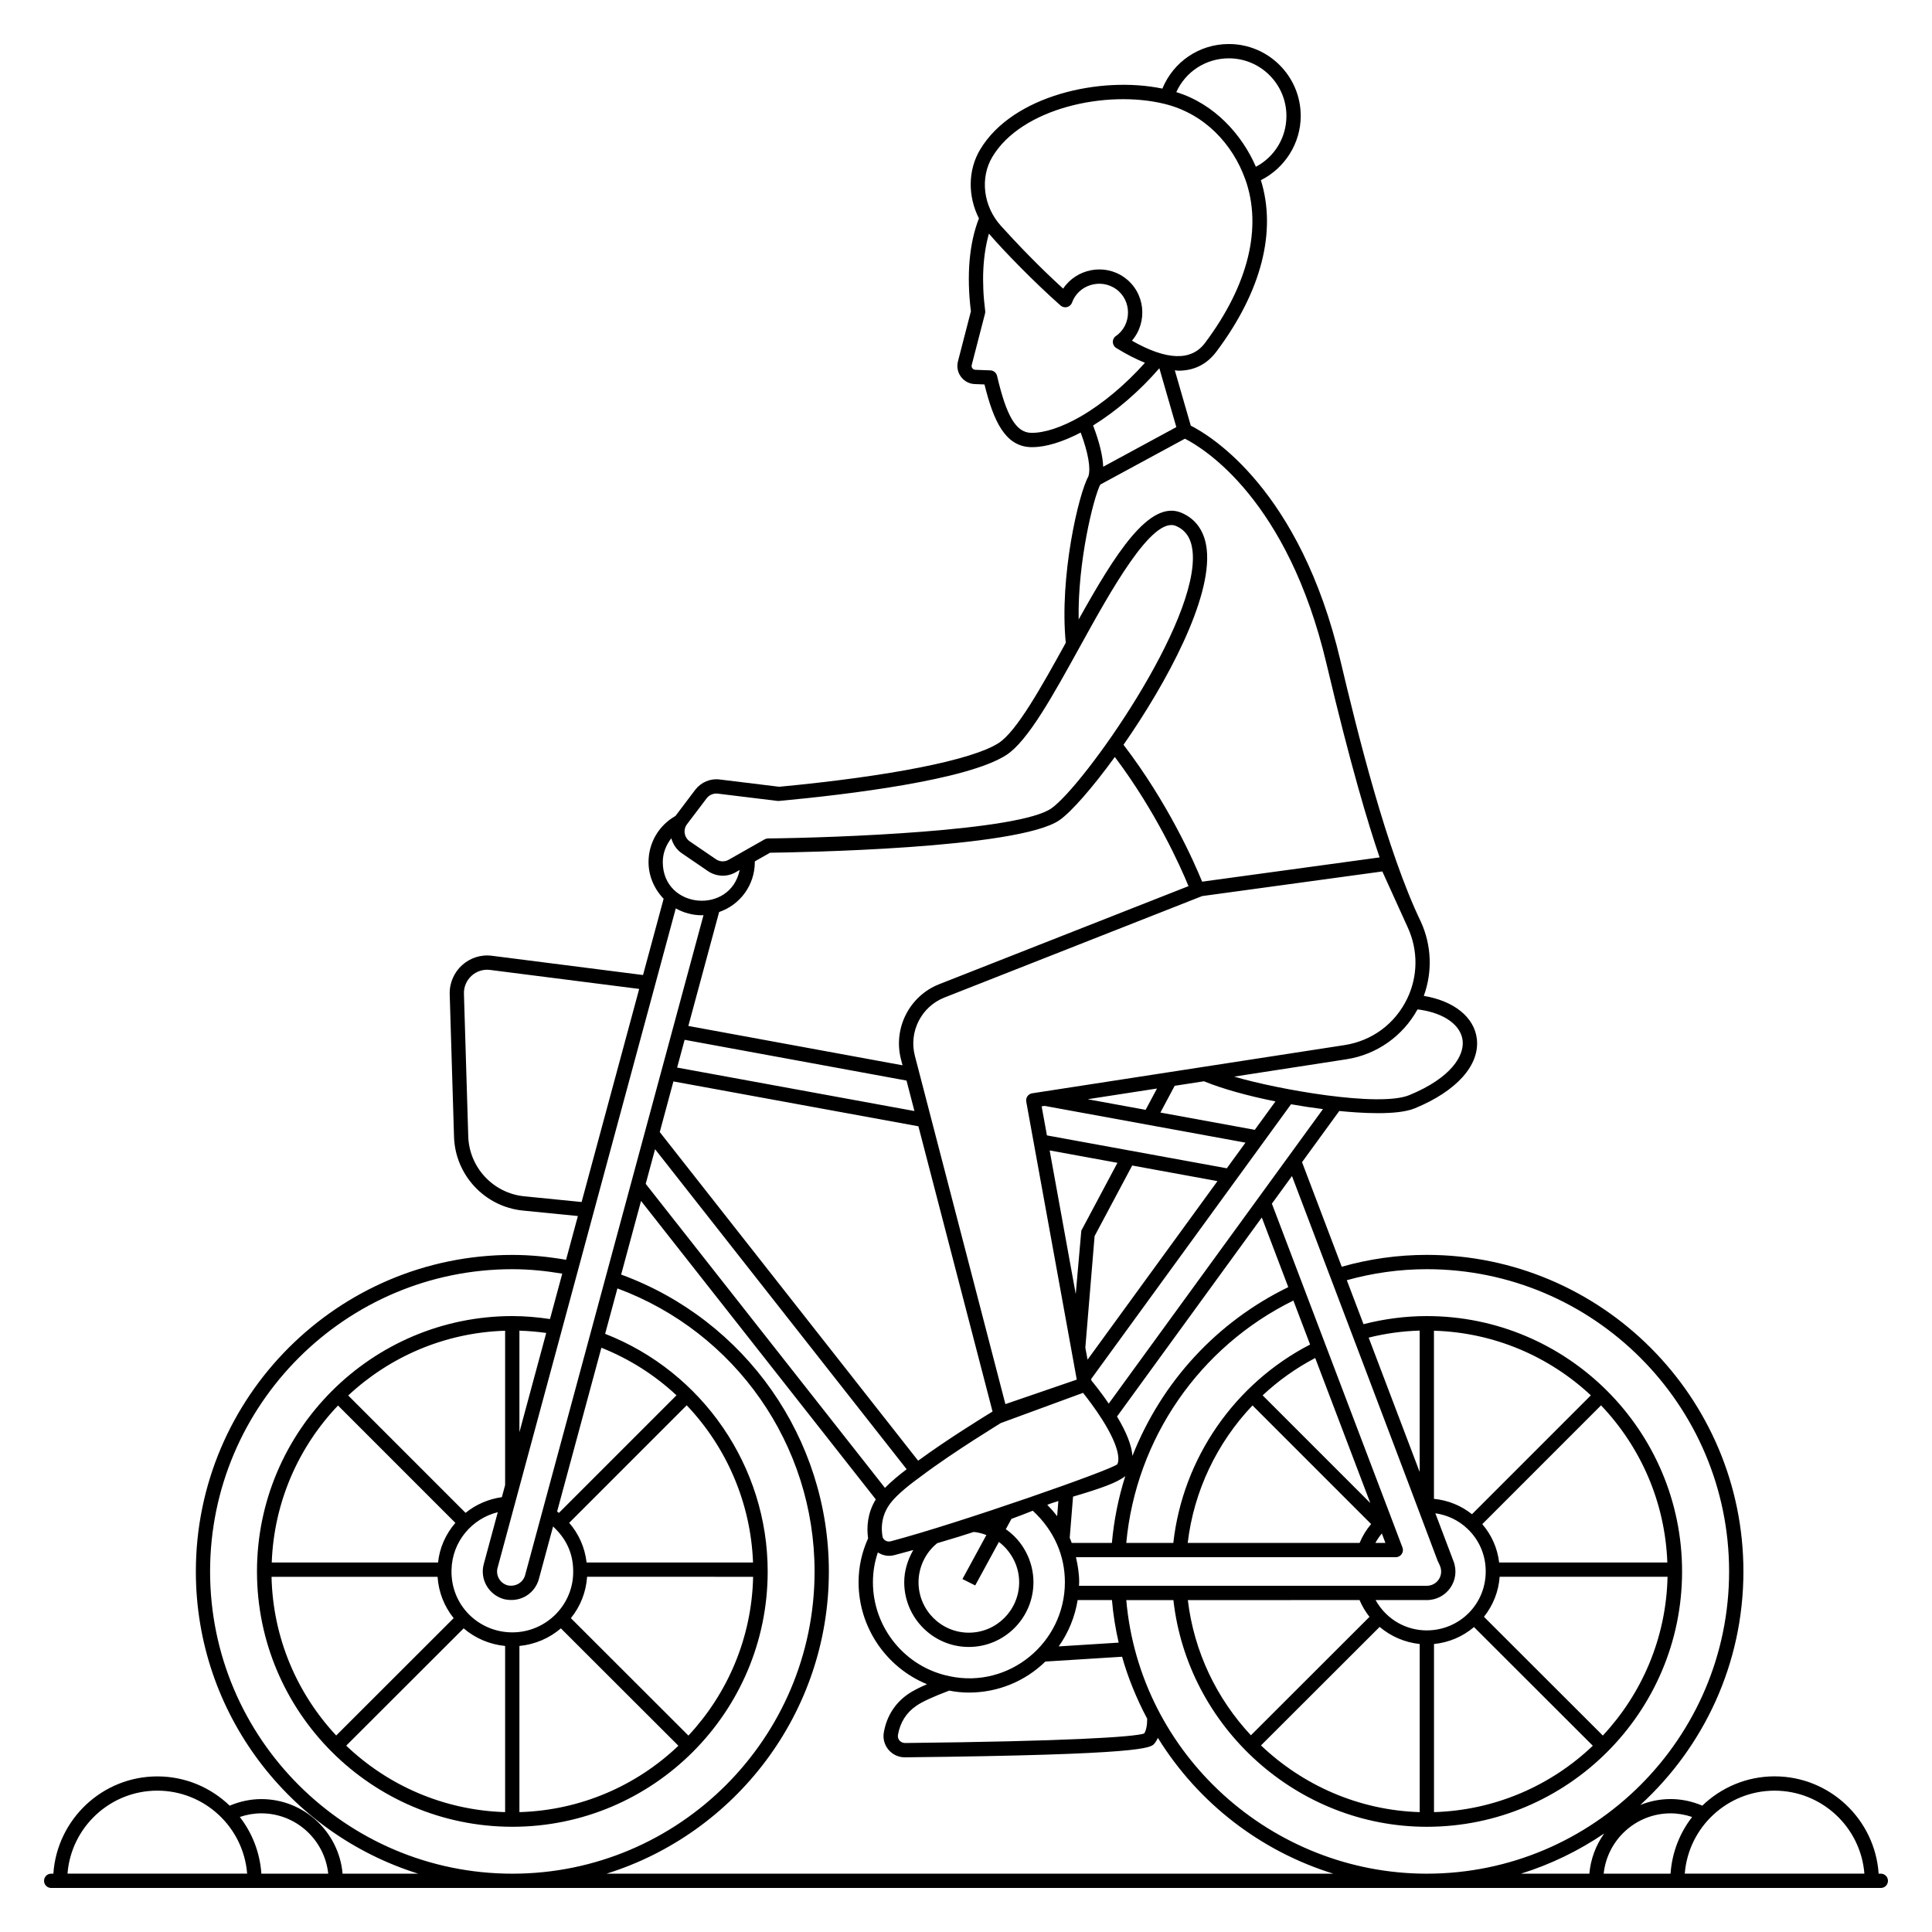 <?xml version="1.0" encoding="UTF-8"?>
<!-- Uploaded to: ICON Repo, www.svgrepo.com, Generator: ICON Repo Mixer Tools -->
<svg fill="#000000" width="800px" height="800px" version="1.1" viewBox="144 144 512 512" xmlns="http://www.w3.org/2000/svg">
 <g>
  <path d="m525.37 558.62c0.203 0.566 0.375 1.016 0 0z"/>
  <path d="m642.43 640.54h-0.57c-0.973-14.379-12.949-25.789-27.566-25.789-7.438 0-14.188 2.965-19.164 7.762-2.656-1.125-5.519-1.746-8.387-1.746-2.848 0-5.559 0.566-8.051 1.574 16.785-15.348 27.332-37.402 27.332-61.879 0-46.266-37.641-83.906-83.906-83.906-7.731 0-15.293 1.086-22.543 3.144l-10.52-27.715 9.867-13.562c5.125 0.508 15.258 1.277 20.055-0.723 11.102-4.578 17.23-11.469 16.398-18.426-0.688-5.711-6.066-10.035-14.055-11.352 2.324-6.363 2.078-13.391-0.777-19.652-9.043-18.777-16.738-49.867-21.324-69.238-10.684-45.254-34.332-59.539-39.648-62.23l-4.234-14.668c0.312 0.02 0.656 0.102 0.961 0.102 4.176 0 7.547-1.691 10.082-5.078 12.055-16.094 15.938-31.977 11.766-45.41 6.371-3.195 10.559-9.789 10.559-17.02 0.008-10.508-8.539-19.059-19.043-19.059-7.848 0-14.688 4.695-17.621 11.812-16.383-3.402-39.711 1.789-48.289 16.145-3.293 5.496-3.269 12.426-0.328 18.254-2.551 6.527-3.32 14.973-2.125 24.617l-3.441 13.301c-0.758 3.047 1.516 5.926 4.531 5.988l2.508 0.098c2.426 9.855 5.539 16.375 12.211 16.613 0.137 0.004 0.277 0.004 0.418 0.004 3.66 0 8.082-1.375 12.867-3.867 1.984 5.348 2.723 9.52 2.031 11.629-2.57 4.586-7.719 26.52-5.984 44.086-6.394 11.594-12.969 23.422-17.773 26.551-6.934 4.5-28.816 8.832-58.176 11.602l-15.785-1.93c-2.41-0.316-4.863 0.699-6.41 2.664-1.441 1.902-4.184 5.504-5.293 7.004-4.406 2.492-7.137 7.113-7.137 12.227 0 3.656 1.488 7.102 4 9.715l-5.461 20.211-40-5.098c-6.031-0.812-11.418 4.039-11.23 10.191l1.141 37.727c0.289 10.168 8.137 18.594 18.254 19.598l14.574 1.449-3.133 11.598c-4.699-0.812-9.465-1.293-14.203-1.293-46.266 0-83.906 37.641-83.906 83.906 0 37.562 24.832 69.434 58.949 80.078h-20.066c-0.961-11.062-10.246-19.773-21.535-19.773-2.863 0-5.727 0.621-8.383 1.746-4.977-4.793-11.727-7.758-19.164-7.758-14.617 0-26.594 11.41-27.566 25.789l-0.574-0.012c-1.047 0-1.895 0.848-1.895 1.895s0.848 1.895 1.895 1.895h484.87c1.047 0 1.895-0.848 1.895-1.895s-0.848-1.895-1.895-1.895zm-480.54-0.016c0.969-12.285 11.273-21.984 23.801-21.984 12.531 0 22.836 9.699 23.805 21.984zm51.375 0.016c-0.383-5.637-2.449-10.809-5.715-15.023 1.836-0.625 3.766-0.965 5.691-0.965 9.199 0 16.793 7.016 17.742 15.988zm312.1-81.914c-0.281-0.773-0.621-1.762 0.293 0.465 0.973 2.555-0.898 5.156-3.535 5.156h-92.18c0.008-0.316 0.051-0.633 0.051-0.945 0-2.227-0.348-4.441-0.855-6.629h84.762c1.336 0 2.266-1.363 1.75-2.617-0.199-0.48-2.777-7.363-2.934-7.75-7.844-20.648-23.812-62.688-31.652-83.324l5.324-7.316c30.699 80.844 37.75 99.66 38.977 102.96zm-18.656-60.145c4.422-1.102 8.949-1.727 13.52-1.863v37.477zm2.91 76.664c3.008 2.551 6.715 4.125 10.617 4.531v44.555c-16.133-0.488-30.953-7.102-42.062-17.68zm-34.117 28.727c-9.012-9.645-15.074-22.062-16.715-35.832l45.508-0.004c0.676 1.582 1.555 3.082 2.633 4.445zm33.039-35.836h13.578c5.258 0 9.012-5.219 7.066-10.324-0.211-0.527-3.199-8.406-4.805-12.68 3.203 0.465 6.188 1.863 8.555 4.148 2.988 2.852 4.691 6.699 4.789 10.836 0.246 8.93-6.84 16.055-15.645 16.055-5.242-0.004-10.539-2.691-13.539-8.035zm15.484 11.645c3.934-0.398 7.586-1.938 10.598-4.496l31.488 31.457c-11.035 10.516-25.797 17.102-42.086 17.59zm13.238-7.211c2.441-3.066 3.879-6.723 4.156-10.609h44.496c-0.355 16.246-6.801 30.984-17.148 42.078zm4.027-14.395c-0.453-3.785-1.992-7.281-4.473-10.164l31.473-31.477c10.418 10.934 16.973 25.523 17.57 41.641zm-7.199-12.793c-2.906-2.309-6.359-3.703-10.078-4.07v-44.559c16.047 0.473 30.602 6.883 41.578 17.125zm-190.06-173.01 4.043-2.293c6.508-0.078 65.926-1.012 76.762-8.676 3.109-2.195 8.656-8.504 14.605-16.699 10.832 14.398 17.285 28.781 19.527 34.23l-66.078 25.992c-7.902 3.117-12.25 11.684-10.117 19.922l0.406 1.566-56.762-10.426 8.16-30.195c5.609-1.926 9.457-7.184 9.457-13.238 0.008-0.059-0.004-0.121-0.004-0.184zm40.203 58.09 2.098 8.074-62.887-11.52 1.988-7.356zm3.152 12.117 19.648 75.59c-2.344 1.43-11.969 7.352-19.719 13.031l-68.473-87.09 3.617-13.422zm43.625 70.641c1.125 1.406 3.215 4.117 5.144 7.176 4.828 7.684 4.402 10.734 3.977 11.707-0.926 1.312-41.848 15.629-60.07 20.453-0.898 0.246-1.797-0.211-2.152-1.062-0.641-3.426 0.168-6.535 2.035-8.996 1.887-2.496 5.617-5.328 8.152-7.172 8.82-6.644 21.176-14.094 21.109-14.094zm43.051-66.309-4.945 6.797-47.672-8.715-1.398-7.699 0.781-0.121zm-41.828-11.504 18.383-2.84-3.016 5.652zm19.285 3.531 3.781-7.09 7.762-1.199c4.82 1.973 11.438 3.832 18.949 5.336l-5.481 7.531zm15.125 18.168-34.43 47.316-0.59-3.172 2.457-29.578 9.961-18.699zm-26.512-4.848-9.574 17.98-1.477 16.797-6.914-38.062zm38.477 61.625c4.141-3.875 8.812-7.215 13.934-9.898l14.605 38.438zm28.754 34.109c-1.281 1.492-2.301 3.18-3.047 4.992h-45.562c1.633-13.789 7.781-26.547 17.168-36.434zm-52.422 4.992h-12.469c2.586-27.711 19.473-52.016 44.285-64.227l4.43 11.66c-20.051 10.348-33.75 30.215-36.246 52.566zm-10.832-23.062c-0.211-2.777-1.57-6.234-4.086-10.434l38.367-52.742 7.016 18.457c-18.898 9.199-33.543 25.062-41.297 44.719zm-16.625 21.727 0.883-10.926c7.227-2.121 11.684-3.699 13.844-5.438-1.816 5.727-3.008 11.652-3.547 17.699h-10.652c-0.172-0.445-0.32-0.906-0.527-1.336zm2.106 16.488h9.09c0.312 3.75 0.914 7.519 1.781 11.277l-15.891 1c2.559-3.586 4.32-7.898 5.019-12.277zm-5.113-26.246-0.324 4.019c-0.781-1.035-1.66-2.035-2.617-3.016 0.656-0.273 1.281-0.496 2.941-1.004zm-22.035 22.367c0.207-0.402 5.473-10.055 6.277-11.527 2.863 2.152 5.367 5.949 5.367 10.676 0 7.375-5.981 13.371-13.336 13.371-7.352 0-13.332-6-13.332-13.371 0-4.012 1.906-7.945 4.969-10.352 4.863-1.422 7.18-2.172 9.047-2.777l0.578-0.188c0.77 0.035 2.035 0.289 3.391 0.809-1.191 2.188-6.195 11.355-6.344 11.664zm-18.168-30.793c-1.977 1.496-4.082 3.231-5.754 4.934l-63.402-80.566 2.481-9.18zm-3.231 22.754c1.352-0.359 3.047-0.812 4.984-1.348-1.484 2.586-2.398 5.523-2.398 8.531 0 9.461 7.68 17.16 17.121 17.16 9.441 0 17.125-7.699 17.125-17.16 0-5.656-2.852-10.977-7.328-14.039l1.496-2.742c1.91-0.699 3.805-1.426 5.652-2.168 5.816 5.394 8.512 12.074 8.512 18.949 0 16.094-14.832 28.242-30.5 24.926-11.805-2.363-20.371-12.844-20.371-24.926 0-2.731 0.445-5.371 1.305-7.891 1.445 0.91 2.945 1.094 4.402 0.707zm19.707 36.43c7.664 0 14.832-2.926 20.285-8.219l20.332-1.277c1.48 5.305 3.785 11.051 6.652 16.426-0.004 1.77-0.273 3.125-0.809 3.922-2.789 0.934-20.762 2.062-63.383 2.516-1.348-0.066-2.043-1.141-1.855-2.172 0.582-3.301 2.223-5.894 4.894-7.711 1.535-1.062 4.477-2.41 8.68-4 1.703 0.332 3.414 0.516 5.203 0.516zm107.75-39.664c0.48-0.879 1.039-1.719 1.703-2.496 0.805 2.133 0.723 1.918 0.941 2.496zm-70.672-36.918c-2.082-3.039-4.004-5.398-4.586-6.102l-0.078-0.414 38.395-52.773c0.008-0.012 0.02-0.023 0.027-0.035l7.336-10.082c0.031-0.047 0.07-0.086 0.098-0.137l7.117-9.781c2.883 0.516 5.711 0.934 8.465 1.281zm82.633-104.36c6.394 0.984 10.668 4.094 11.148 8.117 0.477 3.992-2.969 9.891-14.086 14.477-7.957 3.332-35.051-1.504-46.457-4.887l29.781-4.598c8.012-1.238 14.922-6.152 18.809-13.207 0.27 0.027 0.527 0.055 0.805 0.098zm-3.367-21.77c2.75 6.023 2.688 12.879-0.172 18.812-3.242 6.695-9.309 11.188-16.652 12.32l-82.73 12.766c-0.504 0.078-0.957 0.355-1.254 0.77-0.297 0.418-0.41 0.934-0.32 1.438 0.125 0.695 2.305 12.648 13.387 73.668l-18.914 6.496c-0.004-0.008-0.004-0.02-0.008-0.031-0.012-0.043-0.02-0.082-0.031-0.125 0.008 0.039 0.02 0.07 0.023 0.098-0.012-0.043-0.027-0.109-0.051-0.195 0.008 0.031 0.016 0.066 0.027 0.098-0.008-0.031-0.016-0.066-0.027-0.105 0-0.008-0.004-0.016-0.004-0.023v0.004c-0.016-0.055-0.031-0.121-0.051-0.191-0.004-0.012-0.004-0.023-0.008-0.035 0 0.004 0 0.008 0.004 0.012-0.016-0.055-0.031-0.125-0.051-0.191 0.016 0.059 0.031 0.121 0.047 0.18-0.027-0.105-0.051-0.199-0.074-0.285-0.117-0.445-0.168-0.648-0.18-0.691 0 0.004 0 0.008 0.004 0.012-1.285-4.941-6.359-24.469-23.609-90.832-1.656-6.394 1.711-13.039 7.84-15.453l67.805-26.691 0.523-0.195 47.715-6.523zm-61.355-132.65-19.383 10.504c-0.105-2.867-0.996-6.527-2.676-10.941 6.16-3.797 12.41-9.188 17.559-15.164zm13.914-97.73c8.414 0 15.262 6.848 15.262 15.266 0 5.754-3.129 10.844-8.09 13.473-3.668-8.465-10.93-16.656-21.098-19.785 2.461-5.418 7.82-8.953 13.926-8.953zm-62.664 26.113c7.746-12.945 30.195-17.816 45.613-14.043 0.004 0 0.008 0.004 0.012 0.008 0.008 0.004 0.02 0 0.027 0.004 10.688 2.629 18.012 10.719 21.316 19.836 0.008 0.027 0.004 0.059 0.016 0.086 0.008 0.023 0.035 0.031 0.043 0.055 4.5 12.609 0.953 27.848-10.676 43.367-3.633 4.856-10.145 4.648-19.371-0.594 4.309-5.012 3.523-12.863-2.059-16.805-5.34-3.777-12.707-2.203-16.164 3.008-6.609-6.004-12.551-12.285-16.504-16.656-4.664-5.172-5.594-12.684-2.254-18.266zm23.453 68.766c-5.133 2.957-9.727 4.441-13.23 4.371-3.957-0.141-6.477-4.371-8.977-15.094-0.195-0.832-0.922-1.43-1.773-1.461l-3.977-0.152c-0.676-0.016-1.125-0.645-0.969-1.27l3.527-13.637c0.059-0.234 0.074-0.477 0.043-0.715-1.012-7.894-0.617-14.828 0.992-20.465 3.805 4.465 12.027 12.906 18.984 19.051 0.988 0.875 2.574 0.492 3.035-0.777 1.695-4.711 7.566-6.473 11.629-3.609 4.344 3.07 4.203 9.586 0.004 12.465-1.133 0.777-1.078 2.453 0.07 3.168 2.719 1.695 5.234 2.953 7.621 3.934-5.07 5.68-11.117 10.797-16.98 14.191zm5.144 18.078 22.434-12.156c5.102 2.606 27.254 16.18 37.516 59.645 6.352 26.832 11.051 42.492 14.078 51.316l-47.035 6.43c-2.254-5.516-9.133-20.988-20.836-36.277 11.445-16.43 23.43-38.695 22.066-51.688-0.496-4.738-2.801-8.121-6.672-9.777-8.527-3.668-17.668 11.012-27.281 28.254-0.293-15.098 3.91-32.23 5.731-35.746zm-109.51 90 5.203-6.871c0.621-0.789 1.57-1.246 2.547-1.246 0.129 0 0.262 0.008 0.395 0.023l15.797 1.93c0.133 0.016 0.309 0.02 0.441 0.008 18.078-1.68 49.941-5.496 60.258-12.191 5.684-3.699 12.32-15.738 19.355-28.484 8.125-14.727 19.242-34.914 25.574-32.195 2.606 1.117 4.043 3.305 4.398 6.691 1.953 18.641-28.867 62.117-37.395 68.129h-0.004c-8.52 6.027-57.102 7.809-75.102 7.988-0.32 0.004-0.637 0.09-0.914 0.246l-9.426 5.344c-1.059 0.664-2.414 0.641-3.457-0.07l-6.934-4.734c-1.5-1.023-1.859-3.109-0.738-4.566zm-6.43 10.047c0-2.367 0.867-4.535 2.266-6.312 0.434 1.598 1.395 3.023 2.766 3.965l6.934 4.734c1.188 0.809 2.566 1.215 3.941 1.215 1.258 0 2.504-0.34 3.594-1.016l0.879-0.5c-2.461 11.953-20.379 10.352-20.379-2.086zm-36.715 88.57c-8.227-0.816-14.609-7.664-14.84-15.938l-1.141-37.73c-0.117-3.82 3.207-6.816 6.957-6.32l39.488 5.031-15.262 56.469zm40.156-76.297c2.082 1.164 4.434 1.816 6.863 1.816 0.164 0 0.328-0.027 0.488-0.035-6.832 25.277-40.395 149.45-47.281 174.93-0.527 1.953-2.551 3.144-4.641 2.684-2.012-0.555-3.203-2.637-2.652-4.652 5.023-18.598 42.773-158.27 47.223-174.74zm-58.41 162.84c-2.613 3.035-4.203 6.699-4.586 10.504h-44.078c0.598-16.094 7.152-30.676 17.566-41.605zm-28.395-33.758c10.977-10.242 25.527-16.66 41.582-17.16v40.898l-0.867 3.207c-3.562 0.5-6.875 1.938-9.613 4.16zm23.68 48.051c0.273 4.059 1.754 7.836 4.266 10.957l-31.129 31.098c-10.34-11.09-16.781-25.816-17.137-42.051zm6.91 13.664c3.09 2.644 6.922 4.269 10.992 4.664v44.035c-16.305-0.492-31.078-7.086-42.113-17.613zm-3.223-15.516 0.008-0.004c0.172-7.562 5.5-13.609 12.262-15.262l-3.711 13.73c-1.102 4.019 1.277 8.191 5.383 9.32 4.449 1.016 8.215-1.621 9.223-5.367l3.758-13.902c3.519 3.281 5.223 7.047 5.324 11.48 0.316 9.062-7.027 16.586-16.137 16.586-8.75 0.004-16.34-7.027-16.109-16.582zm18.004 20.18c4.078-0.395 7.91-2.023 10.988-4.664l31.145 31.109c-11.043 10.527-25.82 17.117-42.133 17.59zm13.637-7.371c2.531-3.117 4.023-6.898 4.297-10.961l44 0.004c-0.355 16.246-6.801 30.984-17.148 42.078zm4.168-14.746c-0.461-3.945-2.051-7.566-4.617-10.512l31.145-31.148c10.547 11.086 16.98 25.84 17.578 41.66zm-7.34-13.145c-0.156-0.129-0.309-0.258-0.473-0.379l11.73-43.391c7.488 2.981 14.203 7.285 19.902 12.609zm-10.465-21.395v-26.898c2.383 0.07 4.754 0.273 7.106 0.605zm-81.977 36.926c0-44.176 35.941-80.117 80.117-80.117 4.406 0 8.836 0.445 13.211 1.184l-3.25 12.027c-3.293-0.488-6.629-0.789-9.996-0.789h-0.004c-37.305 0.039-67.652 30.406-67.652 67.691 0 37.305 30.367 67.652 67.691 67.652 37.305 0 67.652-30.348 67.652-67.652 0-27.832-17.254-52.898-43.078-62.984l3.254-12.035c31.324 11.613 52.25 41.473 52.25 75.016 0 44.164-35.922 80.086-80.078 80.086-44.176 0-80.117-35.922-80.117-80.078zm105.06 80.078c34.102-10.645 58.922-42.52 58.922-80.078 0-35.246-22.062-66.617-55.047-78.691l5.273-19.512 62.211 79.09c-2.258 3.668-2.41 7.426-2.07 10.098 0.008 0.062 0.031 0.137 0.043 0.203-1.66 3.66-2.535 7.57-2.535 11.652 0 12 7.367 22.613 18.129 27.027-2.152 0.941-3.816 1.797-4.953 2.582-3.488 2.375-5.731 5.894-6.481 10.172-0.621 3.477 2.078 6.621 5.543 6.621h0.094c63.508-0.676 65.094-2.512 66.047-3.621 0.375-0.441 0.68-0.961 0.945-1.523 10.793 17.434 27.383 30.062 46.488 35.98zm137.74-72.504h12.488c3.797 33.82 32.918 60.078 67.148 60.078h0.008 0.004 0.004c37.301-0.008 67.641-30.352 67.641-67.652 0-37.324-30.348-67.691-67.656-67.691-5.672 0-11.297 0.746-16.766 2.148l-4.426-11.656c6.816-1.902 13.926-2.918 21.191-2.918 44.176 0 80.117 35.941 80.117 80.117 0 44.156-35.945 80.078-80.121 80.078-40.945 0-76.047-31.438-79.633-72.504zm104.59 72.504c7.922-2.473 15.34-6.09 22.066-10.656-2.18 3.062-3.59 6.703-3.934 10.656zm21.926 0c0.945-8.973 8.543-15.988 17.742-15.988 1.926 0 3.856 0.34 5.695 0.965-3.266 4.215-5.332 9.383-5.715 15.02zm21.488-0.016c0.969-12.285 11.273-21.984 23.801-21.984 12.531 0 22.832 9.699 23.801 21.984z"/>
 </g>
</svg>